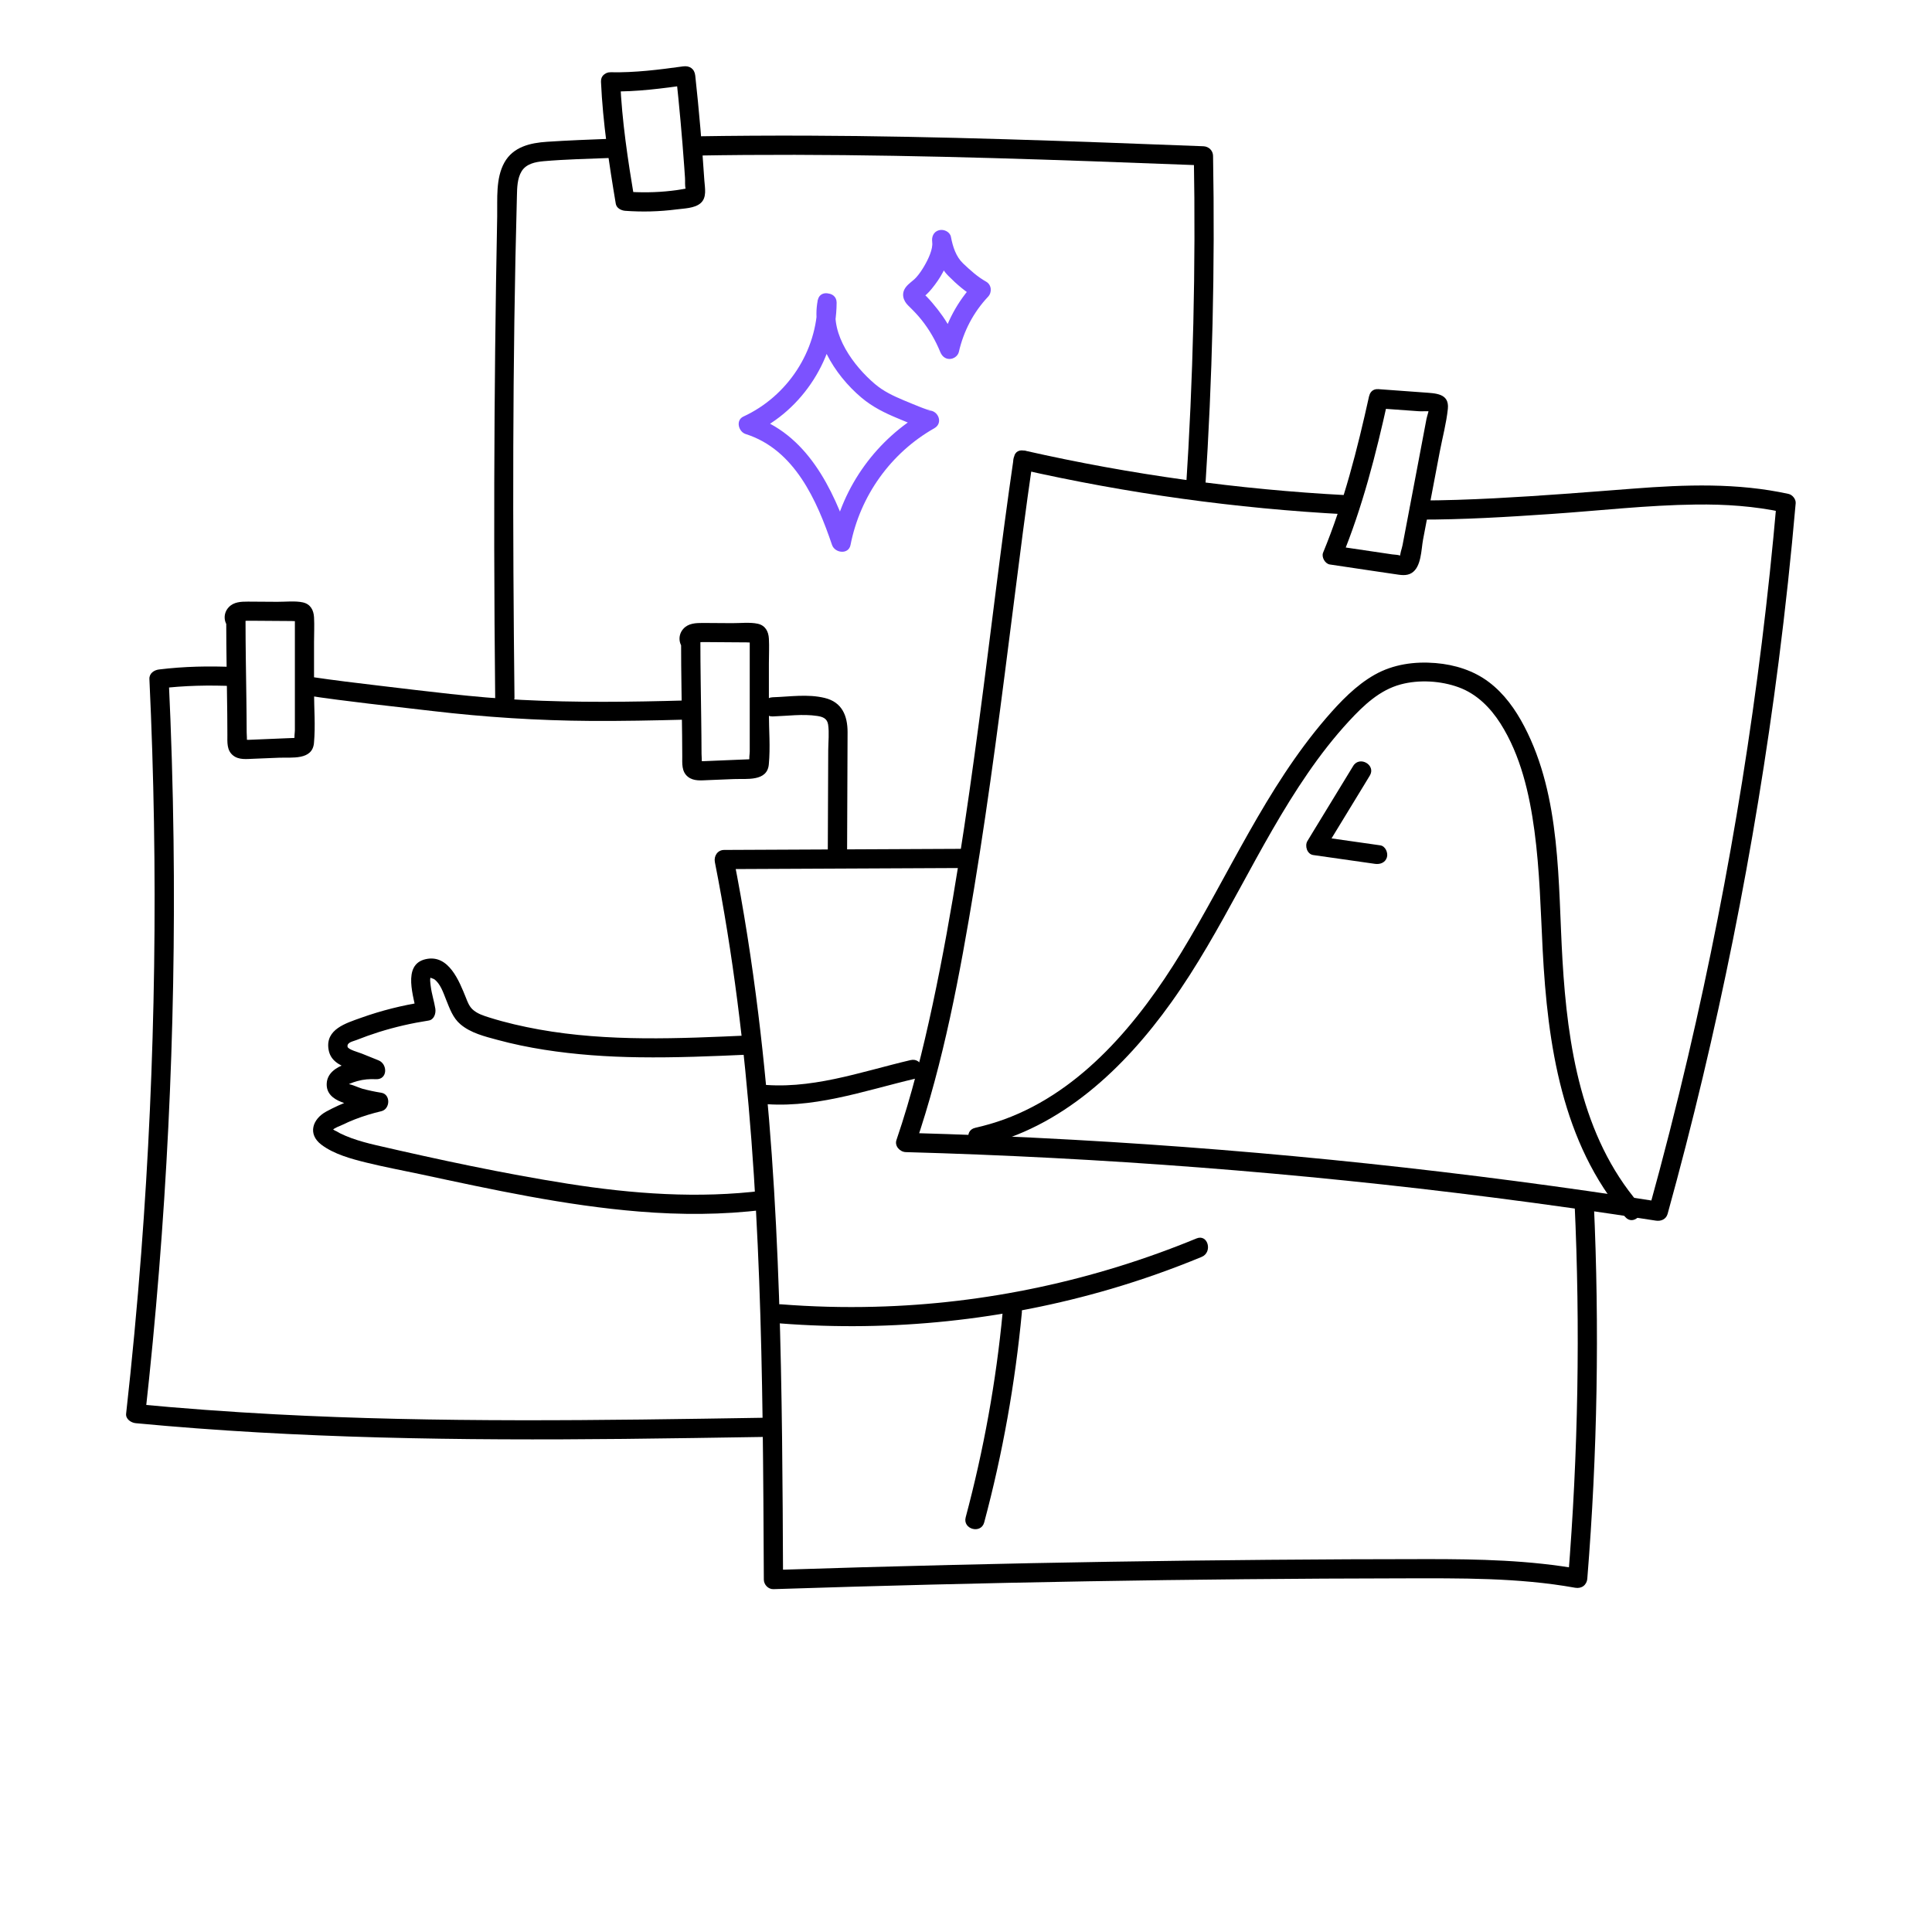 <svg width="81" height="81" viewBox="0 0 81 81" fill="none" xmlns="http://www.w3.org/2000/svg">
<g clip-path="url(#clip0_8057_369)">
<path d="M56.425 20.759C51.903 20.521 47.411 19.899 42.997 18.9C42.492 18.785 42.277 19.559 42.782 19.674C47.266 20.69 51.833 21.322 56.425 21.563C56.943 21.59 56.941 20.786 56.425 20.759Z" fill="black"/>
<path d="M42.502 19.179C41.965 22.846 41.543 26.527 41.054 30.201C40.522 34.187 39.944 38.173 39.103 42.109C38.692 44.027 38.219 45.937 37.585 47.794C37.497 48.048 37.728 48.295 37.975 48.303C46.196 48.531 54.407 49.16 62.564 50.203C64.853 50.495 67.137 50.819 69.418 51.175C69.632 51.21 69.85 51.124 69.915 50.894C72.016 43.296 73.569 35.553 74.571 27.736C74.853 25.528 75.092 23.315 75.285 21.097C75.299 20.931 75.151 20.746 74.99 20.709C72.843 20.237 70.648 20.317 68.472 20.486C66.532 20.636 64.595 20.791 62.655 20.891C61.602 20.944 60.549 20.984 59.495 20.982C58.977 20.982 58.977 21.785 59.495 21.785C61.336 21.788 63.176 21.676 65.014 21.55C67.04 21.413 69.066 21.177 71.094 21.153C72.33 21.137 73.566 21.218 74.778 21.483L74.482 21.094C73.8 28.896 72.561 36.644 70.777 44.268C70.275 46.414 69.729 48.55 69.141 50.674L69.638 50.393C61.476 49.12 53.254 48.244 45.006 47.786C42.666 47.655 40.326 47.558 37.983 47.494L38.373 48.003C39.565 44.517 40.242 40.858 40.842 37.23C41.497 33.249 42.002 29.241 42.51 25.239C42.757 23.286 43.004 21.333 43.289 19.388C43.364 18.881 42.588 18.664 42.513 19.173L42.502 19.179Z" fill="black"/>
<path d="M41.097 48.057C44.501 47.288 47.131 44.788 49.1 42.034C51.279 38.991 52.709 35.492 54.834 32.411C55.358 31.65 55.925 30.919 56.553 30.238C57.182 29.558 57.846 28.931 58.722 28.695C59.493 28.486 60.412 28.542 61.158 28.816C61.906 29.089 62.48 29.662 62.908 30.334C63.757 31.674 64.122 33.276 64.332 34.83C64.555 36.491 64.592 38.168 64.678 39.84C64.882 43.773 65.484 47.928 68.139 51.022C68.477 51.416 69.044 50.846 68.708 50.454C66.301 47.647 65.718 43.824 65.508 40.258C65.315 37.003 65.46 33.423 63.904 30.45C63.536 29.745 63.061 29.078 62.421 28.596C61.782 28.113 60.997 27.867 60.197 27.8C59.31 27.725 58.413 27.848 57.634 28.288C56.854 28.727 56.191 29.418 55.6 30.104C53.063 33.051 51.529 36.654 49.52 39.944C47.76 42.827 45.382 45.731 42.104 46.929C41.707 47.073 41.298 47.191 40.885 47.285C40.379 47.4 40.592 48.175 41.099 48.059L41.097 48.057Z" fill="black"/>
<path d="M57.4 16.607C56.908 18.833 56.344 21.059 55.471 23.171C55.395 23.355 55.554 23.637 55.753 23.666C56.36 23.757 56.965 23.846 57.572 23.937C57.875 23.982 58.179 24.028 58.48 24.071C58.716 24.106 58.966 24.157 59.181 24.025C59.595 23.773 59.584 23.037 59.662 22.624C59.78 22 59.898 21.376 60.019 20.749C60.14 20.122 60.248 19.543 60.363 18.938C60.479 18.332 60.64 17.738 60.702 17.14C60.769 16.486 60.183 16.492 59.694 16.454C59.057 16.409 58.421 16.36 57.787 16.315C57.268 16.277 57.271 17.081 57.787 17.119C58.182 17.148 58.577 17.177 58.971 17.204C59.146 17.218 59.324 17.231 59.498 17.242C59.63 17.253 59.974 17.212 60.089 17.285L59.904 17.044C59.939 17.156 59.831 17.435 59.807 17.558C59.77 17.751 59.735 17.946 59.697 18.139C59.624 18.528 59.549 18.916 59.477 19.302C59.326 20.1 59.173 20.896 59.023 21.695C58.95 22.083 58.875 22.471 58.802 22.857C58.775 23.005 58.679 23.24 58.7 23.382L58.808 23.307L58.695 23.291C58.601 23.254 58.469 23.259 58.37 23.243C57.569 23.125 56.768 23.005 55.968 22.887L56.25 23.382C57.12 21.271 57.687 19.045 58.179 16.819C58.292 16.315 57.513 16.101 57.403 16.604L57.4 16.607Z" fill="black"/>
<path d="M56.731 32.116C56.172 33.032 55.613 33.949 55.054 34.865C54.974 34.996 54.893 35.127 54.815 35.259C54.694 35.457 54.796 35.81 55.057 35.848C55.922 35.971 56.787 36.094 57.652 36.218C57.867 36.247 58.085 36.164 58.149 35.937C58.2 35.749 58.085 35.473 57.867 35.441C57.002 35.318 56.137 35.194 55.272 35.071L55.514 35.66C56.073 34.744 56.631 33.828 57.19 32.912C57.271 32.781 57.351 32.649 57.429 32.518C57.701 32.076 57.002 31.671 56.733 32.113L56.731 32.116Z" fill="black"/>
<path d="M40.321 35.588C37 35.602 33.682 35.618 30.361 35.634C30.084 35.634 29.923 35.888 29.971 36.143C31.497 43.859 31.866 51.735 31.973 59.582C32.003 61.795 32.013 64.008 32.024 66.224C32.024 66.435 32.207 66.633 32.427 66.626C41.213 66.339 50.004 66.186 58.795 66.173C61.213 66.17 63.65 66.138 66.038 66.567C66.309 66.615 66.527 66.457 66.549 66.178C66.973 60.935 67.062 55.671 66.82 50.417C66.796 49.903 65.99 49.9 66.014 50.417C66.258 55.671 66.167 60.938 65.743 66.178L66.253 65.79C64.138 65.409 61.995 65.366 59.85 65.366C57.706 65.366 55.399 65.377 53.171 65.396C48.754 65.433 44.337 65.503 39.92 65.61C37.422 65.669 34.923 65.741 32.427 65.822L32.83 66.224C32.795 58.312 32.758 50.377 31.793 42.514C31.522 40.309 31.18 38.109 30.748 35.928L30.358 36.438C33.679 36.424 36.997 36.408 40.318 36.392C40.837 36.392 40.837 35.586 40.318 35.588H40.321Z" fill="black"/>
<path d="M38.176 44.445C36.062 44.941 33.945 45.723 31.739 45.45C31.226 45.386 31.231 46.192 31.739 46.254C34.012 46.535 36.212 45.731 38.391 45.219C38.896 45.102 38.681 44.325 38.176 44.445Z" fill="black"/>
<path d="M32.727 55.486C37.386 55.847 42.112 55.352 46.594 54.034C47.878 53.656 49.143 53.208 50.379 52.697C50.852 52.501 50.645 51.724 50.164 51.922C45.89 53.685 41.306 54.669 36.68 54.786C35.361 54.821 34.041 54.786 32.725 54.682C32.206 54.642 32.209 55.446 32.725 55.486H32.727Z" fill="black"/>
<path d="M9.826 27.966C8.77 27.918 7.714 27.939 6.667 28.068C6.46 28.092 6.253 28.231 6.264 28.47C6.642 36.494 6.53 44.536 5.92 52.544C5.748 54.789 5.538 57.029 5.288 59.266C5.261 59.496 5.495 59.649 5.691 59.668C12.494 60.313 19.329 60.397 26.159 60.327C28.112 60.305 30.065 60.276 32.021 60.244C32.54 60.236 32.54 59.432 32.021 59.44C25.192 59.55 18.357 59.657 11.532 59.295C9.582 59.191 7.634 59.049 5.691 58.864L6.094 59.266C6.981 51.282 7.379 43.248 7.276 35.216C7.247 32.965 7.18 30.715 7.072 28.467L6.669 28.869C7.72 28.74 8.773 28.719 9.829 28.767C10.347 28.791 10.347 27.988 9.829 27.963L9.826 27.966Z" fill="black"/>
<path d="M28.741 29.367C26.451 29.432 24.157 29.461 21.868 29.343C19.88 29.241 17.908 28.984 15.93 28.751C14.968 28.636 14.004 28.523 13.045 28.379C12.537 28.304 12.319 29.078 12.83 29.153C14.584 29.416 16.347 29.6 18.109 29.807C20.326 30.067 22.54 30.211 24.772 30.225C26.094 30.233 27.419 30.206 28.741 30.171C29.259 30.158 29.259 29.354 28.741 29.367Z" fill="black"/>
<path d="M35.514 35.88C35.522 34.152 35.53 32.424 35.535 30.696C35.535 30.008 35.304 29.44 34.582 29.263C33.859 29.086 33.099 29.212 32.395 29.233C31.876 29.25 31.876 30.053 32.395 30.037C32.999 30.018 33.66 29.925 34.257 30.016C34.493 30.05 34.678 30.12 34.719 30.375C34.77 30.718 34.727 31.095 34.724 31.444L34.705 35.877C34.705 36.395 35.509 36.395 35.511 35.877L35.514 35.88Z" fill="black"/>
<path d="M31.392 43.411C28.469 43.542 25.498 43.682 22.602 43.162C21.906 43.036 21.212 42.878 20.535 42.666C20.28 42.586 19.998 42.5 19.802 42.31C19.668 42.179 19.6 41.999 19.533 41.828C19.254 41.139 18.816 40.001 17.854 40.212C16.83 40.435 17.368 41.841 17.47 42.505L17.752 42.01C16.86 42.149 15.981 42.369 15.13 42.674C14.504 42.899 13.641 43.151 13.773 43.99C13.848 44.475 14.232 44.654 14.641 44.82C14.979 44.957 15.315 45.093 15.654 45.23L15.761 44.44C15.124 44.413 13.746 44.579 13.698 45.42C13.674 45.833 13.958 46.063 14.308 46.2C14.78 46.382 15.269 46.505 15.769 46.588V45.814C15.044 45.986 14.335 46.245 13.679 46.602C13.104 46.913 12.886 47.545 13.472 47.99C14.001 48.392 14.738 48.59 15.371 48.745C16.113 48.927 16.868 49.069 17.615 49.227C20.651 49.878 23.698 50.543 26.798 50.795C28.537 50.937 30.288 50.937 32.021 50.72C32.529 50.655 32.534 49.852 32.021 49.916C29.283 50.259 26.516 50.055 23.802 49.627C21.089 49.198 18.418 48.625 15.761 48.011C15.417 47.931 15.079 47.84 14.748 47.722C14.579 47.66 14.415 47.593 14.254 47.513C14.192 47.483 14.109 47.422 14.047 47.403L13.964 47.352C13.902 47.408 13.891 47.419 13.937 47.384C14.012 47.288 14.254 47.207 14.361 47.156C14.531 47.073 14.703 46.998 14.88 46.929C15.24 46.789 15.611 46.677 15.987 46.588C16.363 46.5 16.387 45.879 15.987 45.814C15.715 45.771 15.45 45.715 15.184 45.643C15.028 45.6 14.635 45.402 14.501 45.453C14.439 45.541 14.442 45.562 14.512 45.511C14.56 45.485 14.611 45.458 14.662 45.436C14.767 45.391 14.877 45.353 14.985 45.324C15.243 45.252 15.498 45.233 15.764 45.246C16.253 45.268 16.261 44.614 15.871 44.456C15.64 44.362 15.406 44.268 15.175 44.175C15.03 44.116 14.59 44.003 14.571 43.883C14.541 43.698 14.807 43.66 14.936 43.607C15.248 43.483 15.565 43.371 15.885 43.269C16.567 43.055 17.263 42.897 17.97 42.787C18.201 42.752 18.281 42.487 18.252 42.291C18.203 41.978 18.099 41.675 18.061 41.362C18.053 41.295 18.007 41.019 18.061 40.976C18.026 41.003 18.155 41.024 18.193 41.048C18.459 41.22 18.593 41.638 18.703 41.913C18.856 42.288 18.985 42.672 19.302 42.942C19.735 43.312 20.326 43.454 20.863 43.599C21.505 43.773 22.158 43.907 22.817 44.011C24.133 44.218 25.463 44.309 26.793 44.327C28.327 44.349 29.858 44.284 31.39 44.215C31.906 44.191 31.908 43.387 31.39 43.411H31.392Z" fill="black"/>
<path d="M9.485 26.032C9.485 27.334 9.515 28.636 9.528 29.938C9.531 30.227 9.533 30.517 9.533 30.803C9.533 31.117 9.501 31.454 9.77 31.671C10.017 31.87 10.342 31.821 10.638 31.811C10.989 31.797 11.341 31.781 11.694 31.768C12.228 31.746 13.096 31.883 13.163 31.152C13.23 30.42 13.166 29.708 13.166 29C13.166 28.293 13.166 27.615 13.166 26.921C13.166 26.576 13.185 26.225 13.166 25.882C13.15 25.576 13.015 25.325 12.696 25.255C12.376 25.185 11.965 25.233 11.624 25.231C11.215 25.228 10.807 25.223 10.401 25.223C10.106 25.223 9.794 25.231 9.582 25.467C9.356 25.713 9.367 26.088 9.603 26.319C9.974 26.683 10.544 26.115 10.173 25.751C10.245 25.82 10.1 25.965 10.186 26.026C10.21 26.045 10.31 26.026 10.347 26.026C10.458 26.026 10.57 26.026 10.681 26.026C10.957 26.026 11.237 26.032 11.514 26.032C11.755 26.032 11.994 26.035 12.236 26.037C12.287 26.037 12.354 26.048 12.403 26.037C12.499 26.018 12.567 26.102 12.438 25.959C12.295 25.804 12.363 25.946 12.363 26.053V26.284C12.363 27.342 12.363 28.4 12.363 29.461C12.363 29.71 12.363 29.962 12.363 30.211C12.363 30.345 12.363 30.482 12.363 30.616C12.363 30.72 12.322 30.927 12.363 31.02V31.079C12.564 30.964 12.599 30.916 12.475 30.932C12.435 30.919 12.352 30.937 12.309 30.94C12.199 30.945 12.086 30.948 11.976 30.953C11.696 30.964 11.419 30.975 11.14 30.988C10.898 30.999 10.659 31.01 10.417 31.018C10.385 31.018 10.291 31.007 10.264 31.023H10.221C10.261 31.05 10.302 31.077 10.342 31.103C10.366 31.09 10.342 30.752 10.342 30.707C10.342 30.225 10.334 29.742 10.329 29.258C10.315 28.183 10.294 27.109 10.294 26.035C10.294 25.517 9.488 25.517 9.488 26.035L9.485 26.032Z" fill="black"/>
<path d="M28.555 26.927C28.555 28.229 28.585 29.531 28.598 30.833C28.601 31.122 28.604 31.412 28.604 31.698C28.604 32.012 28.571 32.349 28.84 32.566C29.087 32.764 29.412 32.716 29.708 32.706C30.06 32.692 30.412 32.676 30.764 32.663C31.298 32.641 32.166 32.778 32.233 32.047C32.301 31.315 32.236 30.602 32.236 29.895C32.236 29.188 32.236 28.51 32.236 27.816C32.236 27.471 32.255 27.12 32.236 26.777C32.22 26.471 32.086 26.22 31.766 26.15C31.446 26.08 31.035 26.128 30.694 26.126C30.285 26.123 29.877 26.118 29.471 26.118C29.176 26.118 28.864 26.126 28.652 26.361C28.426 26.608 28.437 26.983 28.674 27.213C29.044 27.578 29.614 27.01 29.243 26.645C29.316 26.715 29.171 26.86 29.256 26.921C29.281 26.94 29.38 26.921 29.418 26.921C29.528 26.921 29.641 26.921 29.751 26.921C30.028 26.921 30.307 26.927 30.584 26.927C30.826 26.927 31.065 26.929 31.306 26.932C31.358 26.932 31.425 26.943 31.473 26.932C31.57 26.913 31.637 26.996 31.508 26.854C31.366 26.699 31.433 26.841 31.433 26.948V27.179C31.433 28.237 31.433 29.295 31.433 30.356C31.433 30.605 31.433 30.857 31.433 31.106C31.433 31.24 31.433 31.377 31.433 31.511C31.433 31.615 31.392 31.822 31.433 31.915V31.974C31.634 31.859 31.669 31.811 31.546 31.827C31.505 31.813 31.422 31.832 31.379 31.835C31.269 31.84 31.156 31.843 31.046 31.848C30.767 31.859 30.49 31.87 30.21 31.883C29.968 31.894 29.729 31.904 29.488 31.913C29.455 31.913 29.361 31.902 29.334 31.918H29.291C29.332 31.945 29.372 31.971 29.412 31.998C29.436 31.985 29.412 31.647 29.412 31.602C29.412 31.119 29.404 30.637 29.399 30.152C29.386 29.078 29.364 28.004 29.364 26.929C29.364 26.412 28.558 26.412 28.558 26.929L28.555 26.927Z" fill="black"/>
<path d="M42.037 55.017C41.763 57.921 41.239 60.796 40.487 63.614C40.352 64.115 41.129 64.327 41.263 63.828C42.037 60.94 42.561 57.993 42.843 55.017C42.891 54.502 42.085 54.505 42.037 55.017Z" fill="black"/>
<path d="M29.176 6.523C34.708 6.426 40.243 6.566 45.772 6.761C47.333 6.818 48.894 6.877 50.455 6.935L50.052 6.534C50.135 11.209 50.025 15.884 49.719 20.548C49.684 21.065 50.49 21.062 50.525 20.548C50.831 15.884 50.941 11.209 50.858 6.534C50.855 6.311 50.675 6.14 50.455 6.132C44.926 5.92 39.394 5.708 33.859 5.687C32.298 5.682 30.737 5.69 29.176 5.716C28.657 5.724 28.657 6.528 29.176 6.52V6.523Z" fill="black"/>
<path d="M21.57 29.268C21.492 22.252 21.481 15.227 21.672 8.213C21.68 7.873 21.686 7.482 21.868 7.182C22.064 6.866 22.438 6.791 22.784 6.759C23.719 6.678 24.662 6.659 25.6 6.622C26.116 6.6 26.119 5.797 25.6 5.818C24.711 5.853 23.821 5.885 22.935 5.944C22.234 5.99 21.514 6.153 21.145 6.817C20.777 7.482 20.858 8.337 20.845 9.065C20.826 10.003 20.81 10.938 20.796 11.876C20.74 15.578 20.716 19.278 20.721 22.98C20.724 25.075 20.74 27.173 20.761 29.268C20.767 29.785 21.573 29.785 21.567 29.268H21.57Z" fill="black"/>
<path d="M34.273 12.69C34.259 14.726 33.015 16.612 31.167 17.464C30.834 17.619 30.96 18.102 31.264 18.198C33.313 18.849 34.248 20.976 34.883 22.846C35.001 23.192 35.578 23.264 35.659 22.846C36.062 20.791 37.344 18.991 39.173 17.954C39.584 17.721 39.3 17.127 38.862 17.22C39.09 17.172 39.012 17.22 38.856 17.167C38.751 17.132 38.649 17.092 38.547 17.052C38.319 16.963 38.093 16.867 37.867 16.773C37.44 16.593 37.04 16.403 36.683 16.101C35.796 15.35 34.815 14.032 35.063 12.797C35.165 12.291 34.388 12.076 34.286 12.583C33.977 14.115 34.979 15.712 36.113 16.668C36.586 17.068 37.11 17.32 37.626 17.534C37.902 17.649 38.179 17.767 38.459 17.871C38.657 17.946 38.864 18.04 39.079 17.995L38.768 17.261C36.771 18.391 35.323 20.384 34.883 22.632H35.659C34.925 20.473 33.824 18.169 31.476 17.424L31.573 18.158C33.671 17.191 35.063 14.986 35.076 12.69C35.079 12.173 34.273 12.173 34.27 12.69H34.273Z" fill="#7C52FF"/>
<path d="M39.082 10.148C39.125 10.434 38.915 10.874 38.751 11.152C38.655 11.318 38.547 11.479 38.418 11.624C38.273 11.784 38.109 11.87 37.98 12.036C37.776 12.302 37.859 12.599 38.082 12.816C38.276 13.004 38.464 13.196 38.633 13.408C38.958 13.813 39.224 14.276 39.42 14.756C39.487 14.922 39.617 15.05 39.81 15.05C39.982 15.05 40.159 14.927 40.2 14.756C40.398 13.885 40.812 13.092 41.425 12.441C41.599 12.256 41.575 11.94 41.344 11.809C40.981 11.605 40.683 11.332 40.382 11.048C40.081 10.764 39.947 10.348 39.869 9.933C39.829 9.719 39.571 9.598 39.372 9.652C39.146 9.714 39.05 9.933 39.09 10.148C39.187 10.667 39.38 11.182 39.759 11.565C40.108 11.918 40.503 12.259 40.936 12.502L40.855 11.87C40.151 12.618 39.651 13.537 39.423 14.539H40.2C40.017 14.088 39.802 13.657 39.523 13.258C39.385 13.062 39.238 12.872 39.082 12.69C39.007 12.602 38.929 12.516 38.848 12.433C38.776 12.358 38.66 12.283 38.612 12.189L38.665 12.393L38.671 12.331L38.617 12.535C38.647 12.484 38.778 12.406 38.84 12.347C38.923 12.272 38.999 12.186 39.068 12.101C39.243 11.886 39.402 11.659 39.531 11.415C39.772 10.957 39.944 10.456 39.864 9.933C39.831 9.719 39.56 9.601 39.367 9.652C39.136 9.716 39.052 9.931 39.084 10.148H39.082Z" fill="#7C52FF"/>
<path d="M25.197 3.434C25.275 5.151 25.533 6.852 25.817 8.543C25.847 8.725 26.041 8.824 26.207 8.838C26.924 8.891 27.642 8.872 28.354 8.781C28.671 8.738 29.117 8.738 29.369 8.521C29.646 8.286 29.552 7.881 29.53 7.562C29.434 6.097 29.308 4.631 29.149 3.171C29.119 2.887 28.918 2.745 28.639 2.783C27.631 2.922 26.618 3.051 25.6 3.029C25.081 3.019 25.081 3.822 25.6 3.833C26.693 3.854 27.773 3.707 28.854 3.557L28.343 3.169C28.48 4.441 28.596 5.714 28.687 6.992C28.698 7.147 28.708 7.302 28.719 7.458C28.73 7.6 28.706 7.79 28.749 7.924L28.754 8.028L28.851 7.889C28.851 7.889 28.628 7.929 28.598 7.935C28.448 7.961 28.297 7.983 28.147 7.999C27.502 8.074 26.852 8.079 26.204 8.031L26.594 8.326C26.323 6.702 26.075 5.076 26.003 3.428C25.979 2.914 25.173 2.911 25.197 3.428V3.434Z" fill="black"/>
</g>
<defs>
<clipPath id="clip0_8057_369">
<rect width="70" height="63.843" fill="white" transform="translate(5.283 2.78)"/>
</clipPath>
</defs>
</svg>
